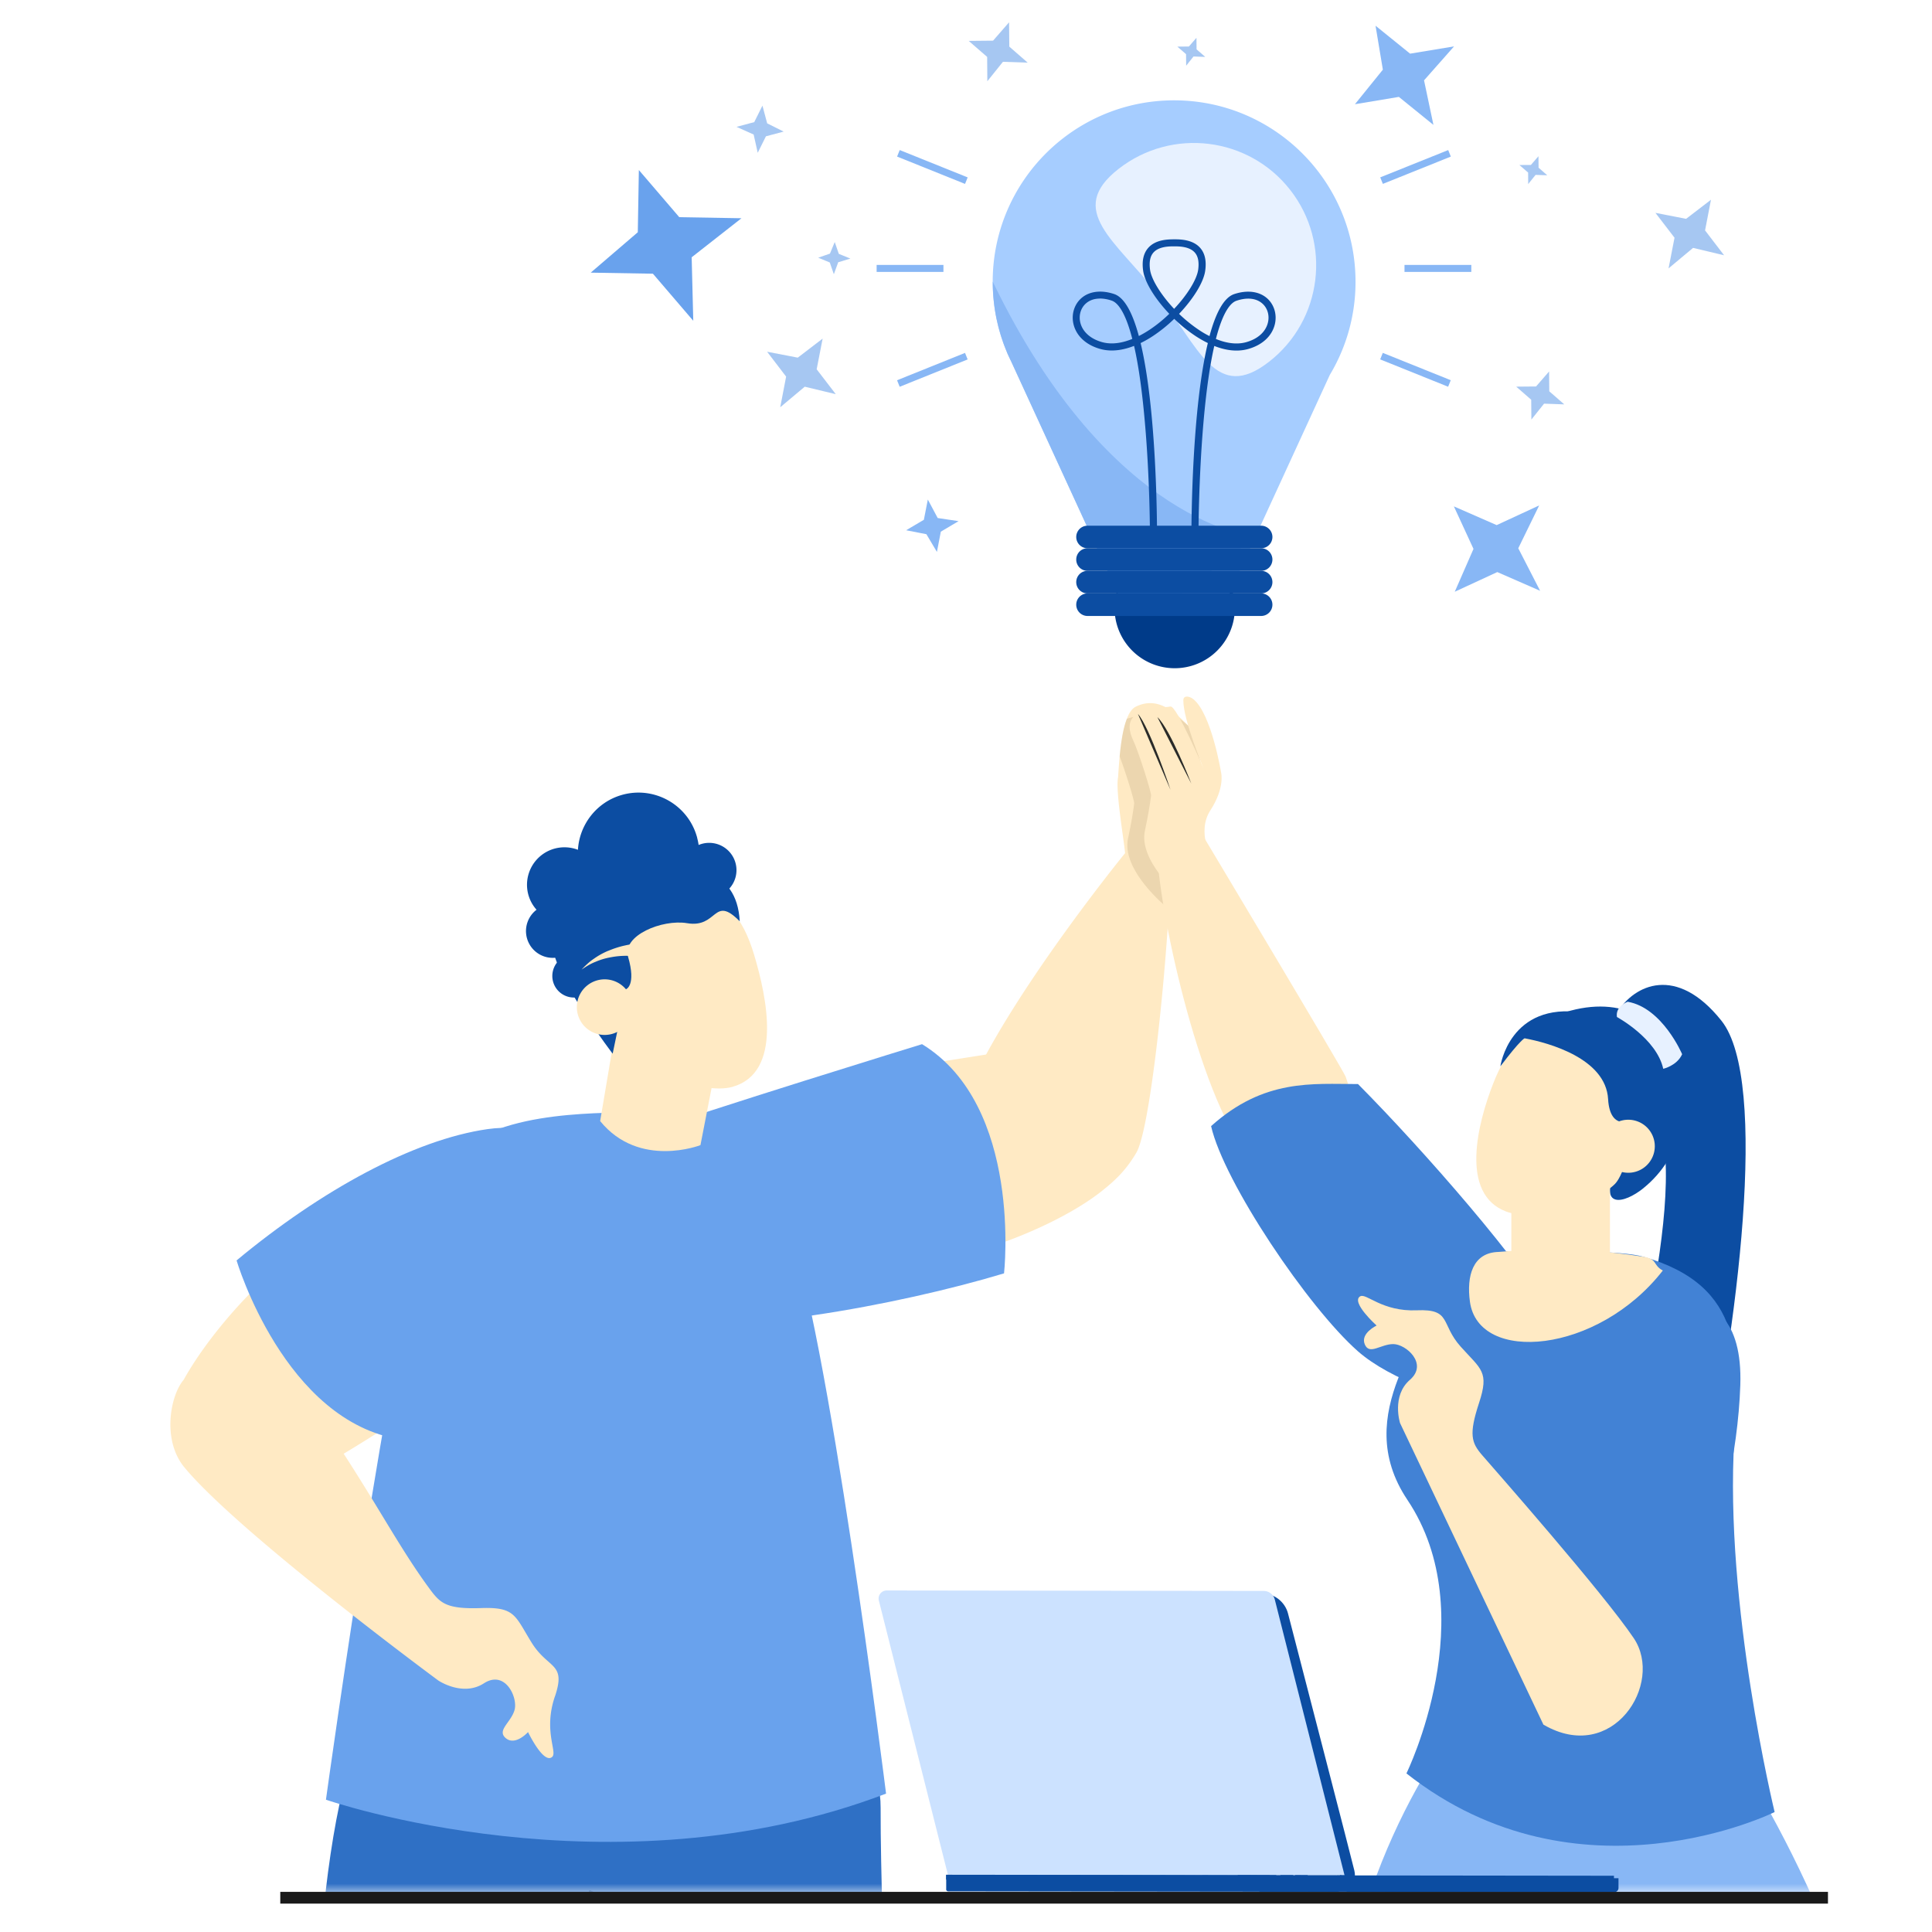 <svg xmlns="http://www.w3.org/2000/svg" width="260" height="260" fill="none" viewBox="0 0 260 260"><mask id="a" width="231" height="174" x="15" y="81" maskUnits="userSpaceOnUse" style="mask-type:luminance"><path fill="#fff" d="M238.869 81.002 15 106.56l5.684 148.038H246z"/></mask><g mask="url(#a)"><path fill="#2F70C5" d="M117.327 319.903c3.41-26.194 1.129-59.185 1.184-76.611.064-19.914-38.23-17.759-41.696-9.69-4.189 9.77-.707 49.716 1.614 70.123 2.934 25.805 4.309 45.71 4.309 45.71s13.395 4.405 36.369-.628c0 0 1.996-4.602 1.702-9.086-.271-4.229-4.357-13.133-3.49-19.81z"/><path fill="#FFEAC4" d="M133.452 141.793c-6.288.978-16.829 2.655-16.829 2.655-15.009 3.824-10.955 27.275 1.701 26.425 12.656-.843 26.663-6.956 31.703-12.147.358-.374.636-.779.859-1.217l-17.434-15.724z"/><path fill="#FFEAC4" d="M160.616 110.105c-1.113 1.717-.843 3.705-.43 5.048a31 31 0 0 1-2.671 2.115 206 206 0 0 1-.214 4.968c-.597 10.859-2.584 29.819-4.373 32.88-.97 1.661-2.091 2.989-3.323 4.038l-.063.064c-4.365 3.681-9.969 3.712-14.111 1.447a7 7 0 0 1-.532-.31 1 1 0 0 1-.159-.104c-3.419-2.17-5.637-5.97-4.969-10.557q.19-1.325.692-2.782c.524-1.582 1.295-3.267 2.241-5 6.789-12.481 18.698-27.093 18.698-27.093-.056-1.248-1.336-8.498-.93-10.247v-.063c.047-.708.111-1.678.206-2.727.167-1.741.438-3.689.97-5.056.302-.787.692-1.375 1.193-1.622 1.582-.779 2.965-.517 4.149.135 1.241.684 2.266 1.781 3.069 2.544 1.328 3.053 2.003 7.266 2.003 7.266s.525 2.035-1.439 5.056z"/><path fill="#69A2ED" d="M75.974 166.006c.072 4.126 1.67 8.935 11.36 11.487s33.595-1.844 47.785-6.129c0 0 2.544-22.545-11.034-30.844 0 0-29.715 9.142-37.53 12.011-7.814 2.87-10.66 8.928-10.58 13.475"/><path fill="#2F70C5" d="M46.114 240.892c-4.817 20.137-6.097 64.909 4.77 80.459 5.835 8.339 21.504 15.024 28.491.81 4.571-9.309 12.648-60.472 7.823-77.167-4.834-16.702-34.93-29.795-41.084-4.094z"/><path fill="#0C4DA2" d="M62.164 275.879c11.384-8.498 17.116-21.384 17.171-21.52l.636.279c-.055.127-5.867 13.188-17.393 21.797l-.422-.556zm4.684-41.132.564-.413c2.75 3.752 7.72 3.108 7.767 3.1l.095.692c-.222.032-5.43.707-8.426-3.379"/><path fill="#69A2ED" d="M85.05 149.599c-4.65.374-19.953-.39-25.256 7.52-5.302 7.91-15.93 85.077-15.93 85.077s38.356 13.3 75.378-.819c0 0-7.966-63.931-13.372-76.896-5.405-12.958-14.5-15.399-20.828-14.89z"/><path fill="#0C4DA2" d="M76.423 128.557a2.9 2.9 0 1 0 1.612 5.572 2.9 2.9 0 0 0-1.612-5.572m-2.653-14.032a5.05 5.05 0 0 0-2.345 6.741 5.055 5.055 0 0 0 6.741 2.345 5.05 5.05 0 0 0 2.345-6.741 5.06 5.06 0 0 0-6.741-2.345"/><path fill="#0C4DA2" d="M72.816 122.054a3.607 3.607 0 0 0-1.67 4.817 3.6 3.6 0 0 0 4.817 1.67 3.6 3.6 0 0 0 1.67-4.818 3.6 3.6 0 0 0-4.817-1.669m10.921-14.771a7.861 7.861 0 0 0 4.38 15.097 7.861 7.861 0 0 0-4.38-15.097"/><path fill="#0C4DA2" d="M93.454 114.239c0-.04 0-.071-.016-.111v-.096a6.6 6.6 0 0 0-.255-1.303 7.56 7.56 0 0 0-9.356-5.152c-3.236.938-5.358 3.864-5.438 7.06a7.5 7.5 0 0 0 1.797 5.079c.206.247.429.469.66.684a7.6 7.6 0 0 0 4.205 1.924c.97.119 1.987.048 2.989-.239a7.4 7.4 0 0 0 2.862-1.566 6.9 6.9 0 0 0 1.367-1.59c.103-.151.19-.302.278-.453.056-.103.112-.206.167-.318.104-.206.191-.413.279-.628.063-.175.127-.357.182-.54.27-.891.366-1.821.287-2.751zm.604-.103v-.016c0-.135-.024-.262-.04-.398a7 7 0 0 0-.175-.874 2 2 0 0 0-.071-.294c-1.256-4.325-5.796-6.821-10.12-5.565-3.403.986-5.676 4.015-5.875 7.369-.056.907.04 1.829.302 2.751a8.1 8.1 0 0 0 1.55 2.917c.302.366.636.708.994 1.002a8.17 8.17 0 0 0 3.864 1.844 8.2 8.2 0 0 0 3.076-.039c.207-.048.421-.096.628-.159a8.1 8.1 0 0 0 3.68-2.25 9 9 0 0 0 .772-.946c.143-.223.286-.445.413-.684 0-.008 0-.016.016-.024q.181-.321.326-.667c.151-.334.27-.676.366-1.018a7.7 7.7 0 0 0 .286-2.949z"/><path fill="#FFEAC4" d="M80.766 150.87c5.254 6.455 13.498 3.236 13.498 3.236l2.608-13.396-14.095-1.78z"/><path fill="#FFEAC4" d="M92.173 120.399c-1.606.127-5.111.438-6.59 1.487-3.514 2.52-3.466 7.457-3.593 12.958-.04 1.757.707 5.143 1.622 6.24 2.575 3.069 11.105 6.264 14.953 5.183 6.789-1.916 4.642-11.996 2.941-17.711-1.51-5.096-4.038-8.554-9.34-8.149z"/><path fill="#0C4DA2" d="M86.377 117.451c-6.09 1.256-12.95 5.533-11.956 10.367.986 4.809 8.029 13.983 8.029 13.983l1.804-8.681s1.392-.493.27-4.364c-.826-2.854 4.588-5.08 7.95-4.516 4.166.7 3.498-3.887 7.076-.254-.39-7.29-6.686-7.878-13.18-6.535z"/><path fill="#0C4DA2" d="M94.416 113.572a3.674 3.674 0 0 0 2.043 7.059 3.674 3.674 0 0 0-2.043-7.059"/><path fill="#FFEAC4" d="M80.329 131.943a3.74 3.74 0 0 0-2.552 4.635 3.74 3.74 0 0 0 4.635 2.551 3.74 3.74 0 0 0 2.551-4.634 3.74 3.74 0 0 0-4.634-2.552m1.541-3.998a10 10 0 0 0-1.963 1.089c-.62.413-1.152.93-1.645 1.455.604-.414 1.208-.795 1.876-1.05a9 9 0 0 1 2.011-.604 11 11 0 0 1 2.059-.206c.676 0 1.4.047 1.987.159l.183-1.837c-.858.016-1.582.135-2.337.302-.747.167-1.47.406-2.17.7zm-7.192 100.362c1.558-4.587-.898-3.641-3.14-7.258s-2.194-4.801-6.79-4.642c-4.594.159-5.469-.628-6.828-2.449-3.744-5.032-6.813-10.843-11.67-18.324 5.573-3.323 13.125-8.426 13.125-8.426 12.33-9.365-.54-29.382-11.869-23.674-10.167 5.127-19.055 15.414-22.8 22.171-1.756 2.027-2.965 8.077.128 11.79 7.417 8.919 34.151 28.658 34.151 28.658s3.284 2.226 6.145.374c2.862-1.845 4.603 1.931 4.11 3.617s-2.44 2.734-1.152 3.784 2.973-.835 2.973-.835 2.114 4.428 3.267 3.323c.684-.668-1.216-3.514.342-8.101z"/><path fill="#69A2ED" d="M84.717 162.032c-1.67-3.768-9.19-11.503-19.111-10.08s-22.37 8.204-33.77 17.672c0 0 6.447 21.758 22.18 24.103 0 0 14.213-9.015 20.295-14.699 6.081-5.692 12.25-12.838 10.406-16.996"/><path fill="#A0885D" d="M160.613 110.106c-1.113 1.717-.843 3.705-.429 5.048-1.233 1.113-2.672 2.115-2.672 2.115a201 201 0 0 1-.214 4.968c-.207-.056-.35-.143-.414-.262-.643-.533-6.009-5.199-5.063-9.206.397-1.876.659-3.394.81-4.634.048-.35-1.144-4.206-1.955-6.344.167-1.741.437-3.689.97-5.056 1.462-.517 3.235-.477 3.593-.588.723-.215 3.776 6.765 4.396 8.164-.501-1.224-2.671-6.646-2.647-9.015v-.056l3.068 2.544c1.328 3.053 2.004 7.266 2.004 7.266s.524 2.035-1.439 5.056z" opacity=".2"/><path fill="#0C4DA2" d="M217.692 136.18c2.241-3.609 7.902-6.423 13.967 1.177 6.463 8.084 2.123 41.854-2.734 63.946 0 0-2.576 1.264-5.963-.477 0 0 1.463-11.097 1.646-12.799 0 0-2.258 9.691-3.061 11.511 0 0-3.124.756-4.777-1.756 0 0 10.755-35.853 6.367-47.165-4.134-10.653-7.782-10.669-5.445-14.437"/><path fill="#88B7F5" d="M198.326 229.262s-14.85 16.765-17.839 42.761c-2.989 25.995-7.791 46.298-7.831 62.547-.039 16.249-.97 39.621-4.761 46.124 0 0 20.867 8.88 45.702 5.525 0 0 .262-63.319-.215-89.115-.477-25.789-1.462-66.308-1.462-66.308l-13.586-1.526z"/><path fill="#88B7F5" d="M228.353 228.316s16.249 21.162 23.332 49.113.66 29.756 10.589 50.401 7.377 16.932 15.12 37.713c0 0-20.224 18.196-42.92 19.317 0 0-19.309-76.022-24.262-100.777s-5.31-40.146-6.86-49.391l25.009-6.376z"/><path fill="#FFEAC4" d="m161.554 111.934-5.812 2.369c-.039 7.051 5.573 33.245 12.076 40.885 3.681 4.332 9.086 6.439 11.241 5.302 5.223-2.751 4.213-9.341 2.035-15.589-.302-.867-19.532-32.975-19.532-32.975z"/><path fill="#4282D5" d="M208.655 177.057c-3.395-6.59-16.957-22.155-25.9-31.17-6.129 0-12.624-.755-19.771 5.66 1.702 7.536 13.078 24.429 19.771 30.312 8.451 7.433 35.257 13.387 25.9-4.794z"/><path fill="#4282D5" d="M205.927 168.359c4.022.104 12.195-.103 15.223.763 13.761 3.935 12.919 13.753 12.251 24.477-1.383 22.235 5.421 50.258 5.421 50.258s-26.345 13.093-49.55-5.199c0 0 10.486-21.353.128-36.815-7.855-11.734 3.116-22.227 4.396-29.096.842-4.539 10-4.436 12.131-4.388"/><path fill="#FFEAC4" d="M223.773 170.983c-1.391-.763-.66-1.55-2.631-1.86-10.653-1.693-18.65-.66-19.477-.644-3.482.088-4.324 3.259-3.847 6.71 1.152 8.394 17.211 7.027 25.955-4.206"/><path fill="#4282D5" d="M219.497 230.899c4.92-4.873 14.078-25.796 14.706-44.486.597-17.767-16.193-11.201-19.516-2.106-2.242 6.121-9.404 33.936-8.808 39.422.85 7.878 10.962 9.802 13.626 7.17z"/><path fill="#FFEAC4" d="M183.062 174.45c.803-.461 2.942 2.091 7.624 1.884 4.682-.198 3.14 1.829 5.891 4.897s3.863 3.347 2.464 7.576c-1.391 4.23-1.025 5.35.413 7.012 1.439 1.669 16.289 18.515 20.407 24.636 4.118 6.113-2.838 17.076-12.155 11.638l-19.294-40.583s-1.168-3.657 1.328-5.819-.541-4.809-2.242-4.809-3.204 1.526-3.832.039c-.628-1.486 1.59-2.536 1.59-2.536s-3.537-3.171-2.194-3.943zm-28.967-62.747c.398-1.876.66-3.402.811-4.642.056-.422-1.701-5.954-2.401-7.417-.572-1.209-.802-2.528.239-3.363 1.463-1.169 4.301-1.065 4.762-1.2.803-.239 4.491 8.41 4.491 8.41s-2.774-6.582-2.75-9.26c0-.684.819-.573 1.351-.136 2.449 1.98 3.736 9.897 3.736 9.897s.525 2.035-1.446 5.056c-1.9 2.926.222 6.622.222 6.622 3.991 4.547-3.362 6.376-3.951 5.247-.644-.533-6.01-5.199-5.064-9.206z"/><path fill="#2A2B29" d="m153.141 96.082 4.38 10.207s-2.798-8.426-4.38-10.207m2.617.43 4.563 8.943s-2.814-7.322-4.563-8.943"/><path fill="#0C4DA2" d="M221.166 159.901c-2.631 2.123-6.208 2.886-3.625-2.838 3.164-7.004-16.448-18.316-6.193-21.05 15.327-4.087 20.304 15.43 9.81 23.888z"/><path fill="#FFEAC4" d="M203.391 159.242v12.004c.659.97 4.237 5.215 13.268-.739v-16.249s-5.025 2.361-13.268 4.984"/><path fill="#FFEAC4" d="M202.699 163.048c3.569 1.344 11.932-1.009 14.627-3.712.962-.962 1.94-4.126 2.051-5.795.318-5.239.763-9.929-2.369-12.6-1.319-1.121-7.592-1.4-9.11-1.638-2.902-.453-5.112 1.812-6.956 6.527-2.075 5.294-4.539 14.849 1.757 17.218"/><path fill="#0C4DA2" d="M219.686 150.703s-3.013 1.653-3.276-2.799c-.318-5.453-7.965-7.568-11.233-8.172 0 0-.548.167-3.267 3.776 0 0 1.232-8.728 11.098-7.242 9.587 1.447 8.649 10.947 6.678 14.437"/><path fill="#FFEAC4" d="M216.346 152.022a3.565 3.565 0 0 0 .548 5.017 3.565 3.565 0 0 0 5.016-.549 3.57 3.57 0 0 0-.548-5.016 3.57 3.57 0 0 0-5.016.548"/><path fill="#E7F1FF" d="M219.061 134.805s-1.685.564-1.463 2.059c0 0 5.335 2.877 6.233 6.971 0 0 1.852-.413 2.544-1.963 0 0-2.64-6.233-7.314-7.059z"/></g><path fill="#003B89" d="M162.618 88.54a8.094 8.094 0 1 0-9.205-13.315 8.094 8.094 0 0 0 9.205 13.315"/><path fill="#A6CDFF" d="M178.946 50.476a24.27 24.27 0 0 0 3.474-12.56c0-13.483-10.93-24.414-24.413-24.414s-24.413 10.93-24.413 24.413c0 3.379.683 6.59 1.924 9.516v.016c.182.405.365.81.564 1.208l14.484 31.512 7.29.51h.159l7.29-.51 13.641-29.683z"/><path fill="#E7F1FF" d="M170.789 48.678c7.17-5.589 8.442-15.939 2.854-23.102-5.589-7.17-15.931-8.442-23.102-2.854-7.17 5.59-.381 9.643 5.207 16.814 5.589 7.17 7.87 14.739 15.041 9.142"/><path fill="#88B7F5" d="M133.602 37.916c0 3.379.683 6.59 1.923 9.516v.016c.183.405.366.81.565 1.208l14.484 31.512 7.29.509h.159l10.938-8.45s-19.5-1.471-35.351-34.303z"/><path fill="#0C4DA2" d="M154.756 72.218c0-.08 0-7.672-.684-15.383-.397-4.571-.906-7.894-1.454-10.287-1.407.549-2.989.843-4.524.421-1.916-.524-3.235-1.74-3.625-3.33-.31-1.28.072-2.608.994-3.459 1.065-.977 2.695-1.2 4.468-.612 1.439.477 2.52 2.648 3.331 5.653.5-.255.969-.533 1.383-.803a18.5 18.5 0 0 0 2.711-2.187c-1.884-1.987-3.284-4.197-3.514-5.787-.191-1.312.04-2.345.668-3.068 1.017-1.169 2.734-1.161 3.505-1.169.748 0 2.505 0 3.514 1.169.628.723.851 1.757.66 3.076-.231 1.59-1.63 3.8-3.514 5.787a19.5 19.5 0 0 0 2.711 2.187c.413.278.882.556 1.383.802.811-3.012 1.892-5.175 3.331-5.652 1.773-.588 3.403-.365 4.468.612.922.851 1.304 2.17.994 3.459-.39 1.597-1.71 2.806-3.625 3.33-1.535.422-3.117.136-4.524-.42-.548 2.4-1.057 5.715-1.455 10.294-.667 7.711-.675 15.303-.675 15.374h-.946c0-2.257.079-17.147 2.21-26.058a15 15 0 0 1-1.67-.954 20 20 0 0 1-2.854-2.306 20 20 0 0 1-2.854 2.306c-.492.325-1.057.66-1.669.954 2.131 8.903 2.21 23.8 2.21 26.058h-.946zm-6.725-32.037c-.771 0-1.431.23-1.932.691-.668.612-.946 1.59-.716 2.536.303 1.248 1.384 2.21 2.95 2.64 1.351.365 2.766.087 4.046-.438-.986-3.84-2.059-4.913-2.766-5.151a5 5 0 0 0-1.59-.287zm15.605 5.437c1.28.525 2.703.803 4.046.437 1.574-.429 2.647-1.39 2.949-2.639.231-.946-.039-1.916-.715-2.536-.811-.747-2.067-.898-3.522-.405-.707.238-1.78 1.311-2.766 5.151zm-5.668-12.465c-.636 0-2.035.016-2.751.843-.445.508-.588 1.287-.445 2.321.183 1.272 1.423 3.323 3.235 5.247 1.821-1.924 3.053-3.975 3.236-5.247.143-1.034 0-1.812-.445-2.321-.724-.835-2.123-.843-2.798-.843h-.048z"/><path fill="#0C4DA2" d="M169.678 73.783h-23.324a1.518 1.518 0 0 1 0-3.037h23.324a1.519 1.519 0 1 1 0 3.037"/><path fill="#0C4DA2" d="M169.678 76.82h-23.324a1.513 1.513 0 0 1-1.518-1.518c0-.843.676-1.519 1.518-1.519h23.324a1.519 1.519 0 1 1 0 3.037"/><path fill="#0C4DA2" d="M169.678 79.857h-23.324a1.513 1.513 0 0 1-1.518-1.518c0-.843.676-1.519 1.518-1.519h23.324a1.519 1.519 0 1 1 0 3.037"/><path fill="#0C4DA2" d="M169.678 79.857h-23.324a1.518 1.518 0 0 0 0 3.037h23.324a1.519 1.519 0 1 0 0-3.037"/><path fill="#88B7F5" d="m121.08 20.193-.353.877 9.144 3.68.354-.877zm8.788 27.299-9.145 3.68.353.878 9.145-3.68zm-2.904-11.842h-8.991v.946h8.991zm67.93-15.454-9.148 3.673.353.878 9.147-3.674zm-8.803 27.292-.353.877 9.145 3.68.353-.878zm11.912-11.838h-8.991v.946h8.991zm9.26 43.857-5.764-2.52-5.724 2.647 2.521-5.763-2.64-5.724 5.756 2.52 5.724-2.648-2.815 5.764z"/><path fill="#69A2ED" d="m93.297 43.17-5.43-6.336-8.37-.143 6.335-5.437.143-8.371 5.438 6.344 8.37.143-6.701 5.254z"/><path fill="#88B7F5" d="m192.905 16.808-4.651-3.768-5.914.986 3.76-4.65-.986-5.915 4.651 3.76 5.914-.978-4.038 4.571zm-63.908 53.326-2.385 1.415-.525 2.727-1.415-2.385-2.727-.533 2.385-1.407.533-2.726 1.327 2.488z"/><path fill="#4F91E7" d="m206.086 56.461-.024-2.67-2.019-1.758 2.671-.024 1.757-2.019.024 2.671 2.019 1.757-2.719-.095zm-73.215-45.527-.024-3.276-2.48-2.154 3.275-.032L135.797 3l.032 3.275 2.472 2.155-3.331-.112zm72.786 13.84-.008-1.55-1.176-1.018 1.55-.008 1.017-1.177.016 1.55 1.169 1.018-1.574-.055zM159.63 8.842l-.016-1.55-1.169-1.018 1.55-.016 1.018-1.168.016 1.55 1.169 1.018-1.582-.056zm-54.631 45.966.795-4.126-2.56-3.347 4.126.795 3.347-2.56-.803 4.126 2.568 3.347-4.174-1.002zm119.547-18.69.803-4.126-2.568-3.346 4.126.803 3.347-2.568-.795 4.126 2.56 3.346-4.174-.993zM99.117 17.07l2.385-.635 1.105-2.218.636 2.385 2.218 1.105-2.385.636-1.105 2.218-.548-2.457zm13.099 19.835-.549-1.582-1.558-.644 1.582-.549.644-1.558.549 1.59 1.558.636-1.638.493z" opacity=".5"/><path fill="#0C4DA2" d="M169.34 254.295c0 .151.119.278.278.278l47.634.064a.56.56 0 0 0 .557-.549v-1.327l-48.461-.064v1.606zm4.945-2.153v.556h1.701v-.747h-1.51a.18.18 0 0 0-.183.183zm-1.973-.008v.557h1.702v-.748h-1.511a.18.18 0 0 0-.183.183zm-6.398-.008v.557h5.843v-.747h-5.66a.18.18 0 0 0-.183.182z"/><path fill="url(#b)" d="M166.375 251.943h-4.118a.42.42 0 0 0-.421.414v.326h4.73v-.565a.18.18 0 0 0-.183-.182z"/><path fill="url(#c)" d="M160.684 251.936h-4.118a.416.416 0 0 0-.421.413v.326h4.73v-.557a.18.18 0 0 0-.183-.182z"/><path fill="url(#d)" d="M154.992 251.928h-4.118a.417.417 0 0 0-.421.413v.326h4.73v-.556a.18.18 0 0 0-.183-.183z"/><path fill="url(#e)" d="M149.293 251.92h-4.118a.417.417 0 0 0-.421.413v.326h4.73v-.556a.18.18 0 0 0-.183-.183z"/><path fill="url(#f)" d="M142.591 251.912h-2.154a.42.42 0 0 0-.421.421v.326h2.766v-.556a.18.18 0 0 0-.183-.183z"/><path fill="url(#g)" d="M139.236 251.912h-2.155a.42.42 0 0 0-.421.421v.326h2.759v-.556a.18.18 0 0 0-.183-.183z"/><path fill="url(#h)" d="M136.072 251.904h-2.155a.42.42 0 0 0-.421.422v.326h2.767v-.557a.18.18 0 0 0-.183-.183z"/><path fill="#0C4DA2" d="M173.332 217.124c-.39-1.51-1.821-2.679-3.371-2.663l10.931 39.907s1.852-.62 1.367-2.655c-.405-1.701-6.821-26.456-8.927-34.589"/><path fill="#CCE2FF" d="m170.064 214.103-50.735-.064c-.707 0-1.232.668-1.057 1.352l9.293 36.902 53.374.063-9.381-37.093a1.54 1.54 0 0 0-1.494-1.16"/><path fill="#0C4DA2" d="M127.328 254.249c0 .151.127.278.278.278l52.349.063a.556.556 0 0 0 .556-.548v-1.685l-53.175-.064v1.964z"/><path fill="#0C4DA2" d="m179.899 252.384-.001.628 37.3.045.001-.628zm-52.574-.067-.001.628 43.524.053.001-.628z"/><path fill="#1A1A1A" d="M245.999 254.598H37.719v1.582h208.28z"/><defs><linearGradient id="b" x1="161.841" x2="166.571" y1="252.314" y2="252.32" gradientUnits="userSpaceOnUse"><stop stop-color="#AACEFF"/><stop offset="1" stop-color="#DBE9FF"/></linearGradient><linearGradient id="c" x1="156.15" x2="160.872" y1="252.307" y2="252.313" gradientUnits="userSpaceOnUse"><stop stop-color="#AACEFF"/><stop offset="1" stop-color="#DBE9FF"/></linearGradient><linearGradient id="d" x1="150.451" x2="155.181" y1="252.301" y2="252.306" gradientUnits="userSpaceOnUse"><stop stop-color="#AACEFF"/><stop offset="1" stop-color="#DBE9FF"/></linearGradient><linearGradient id="e" x1="144.759" x2="149.489" y1="252.294" y2="252.3" gradientUnits="userSpaceOnUse"><stop stop-color="#AACEFF"/><stop offset="1" stop-color="#DBE9FF"/></linearGradient><linearGradient id="f" x1="140.021" x2="142.788" y1="252.288" y2="252.292" gradientUnits="userSpaceOnUse"><stop stop-color="#AACEFF"/><stop offset="1" stop-color="#DBE9FF"/></linearGradient><linearGradient id="g" x1="136.666" x2="139.424" y1="252.284" y2="252.287" gradientUnits="userSpaceOnUse"><stop stop-color="#AACEFF"/><stop offset="1" stop-color="#DBE9FF"/></linearGradient><linearGradient id="h" x1="133.502" x2="136.268" y1="252.28" y2="252.284" gradientUnits="userSpaceOnUse"><stop stop-color="#AACEFF"/><stop offset="1" stop-color="#DBE9FF"/></linearGradient></defs></svg>